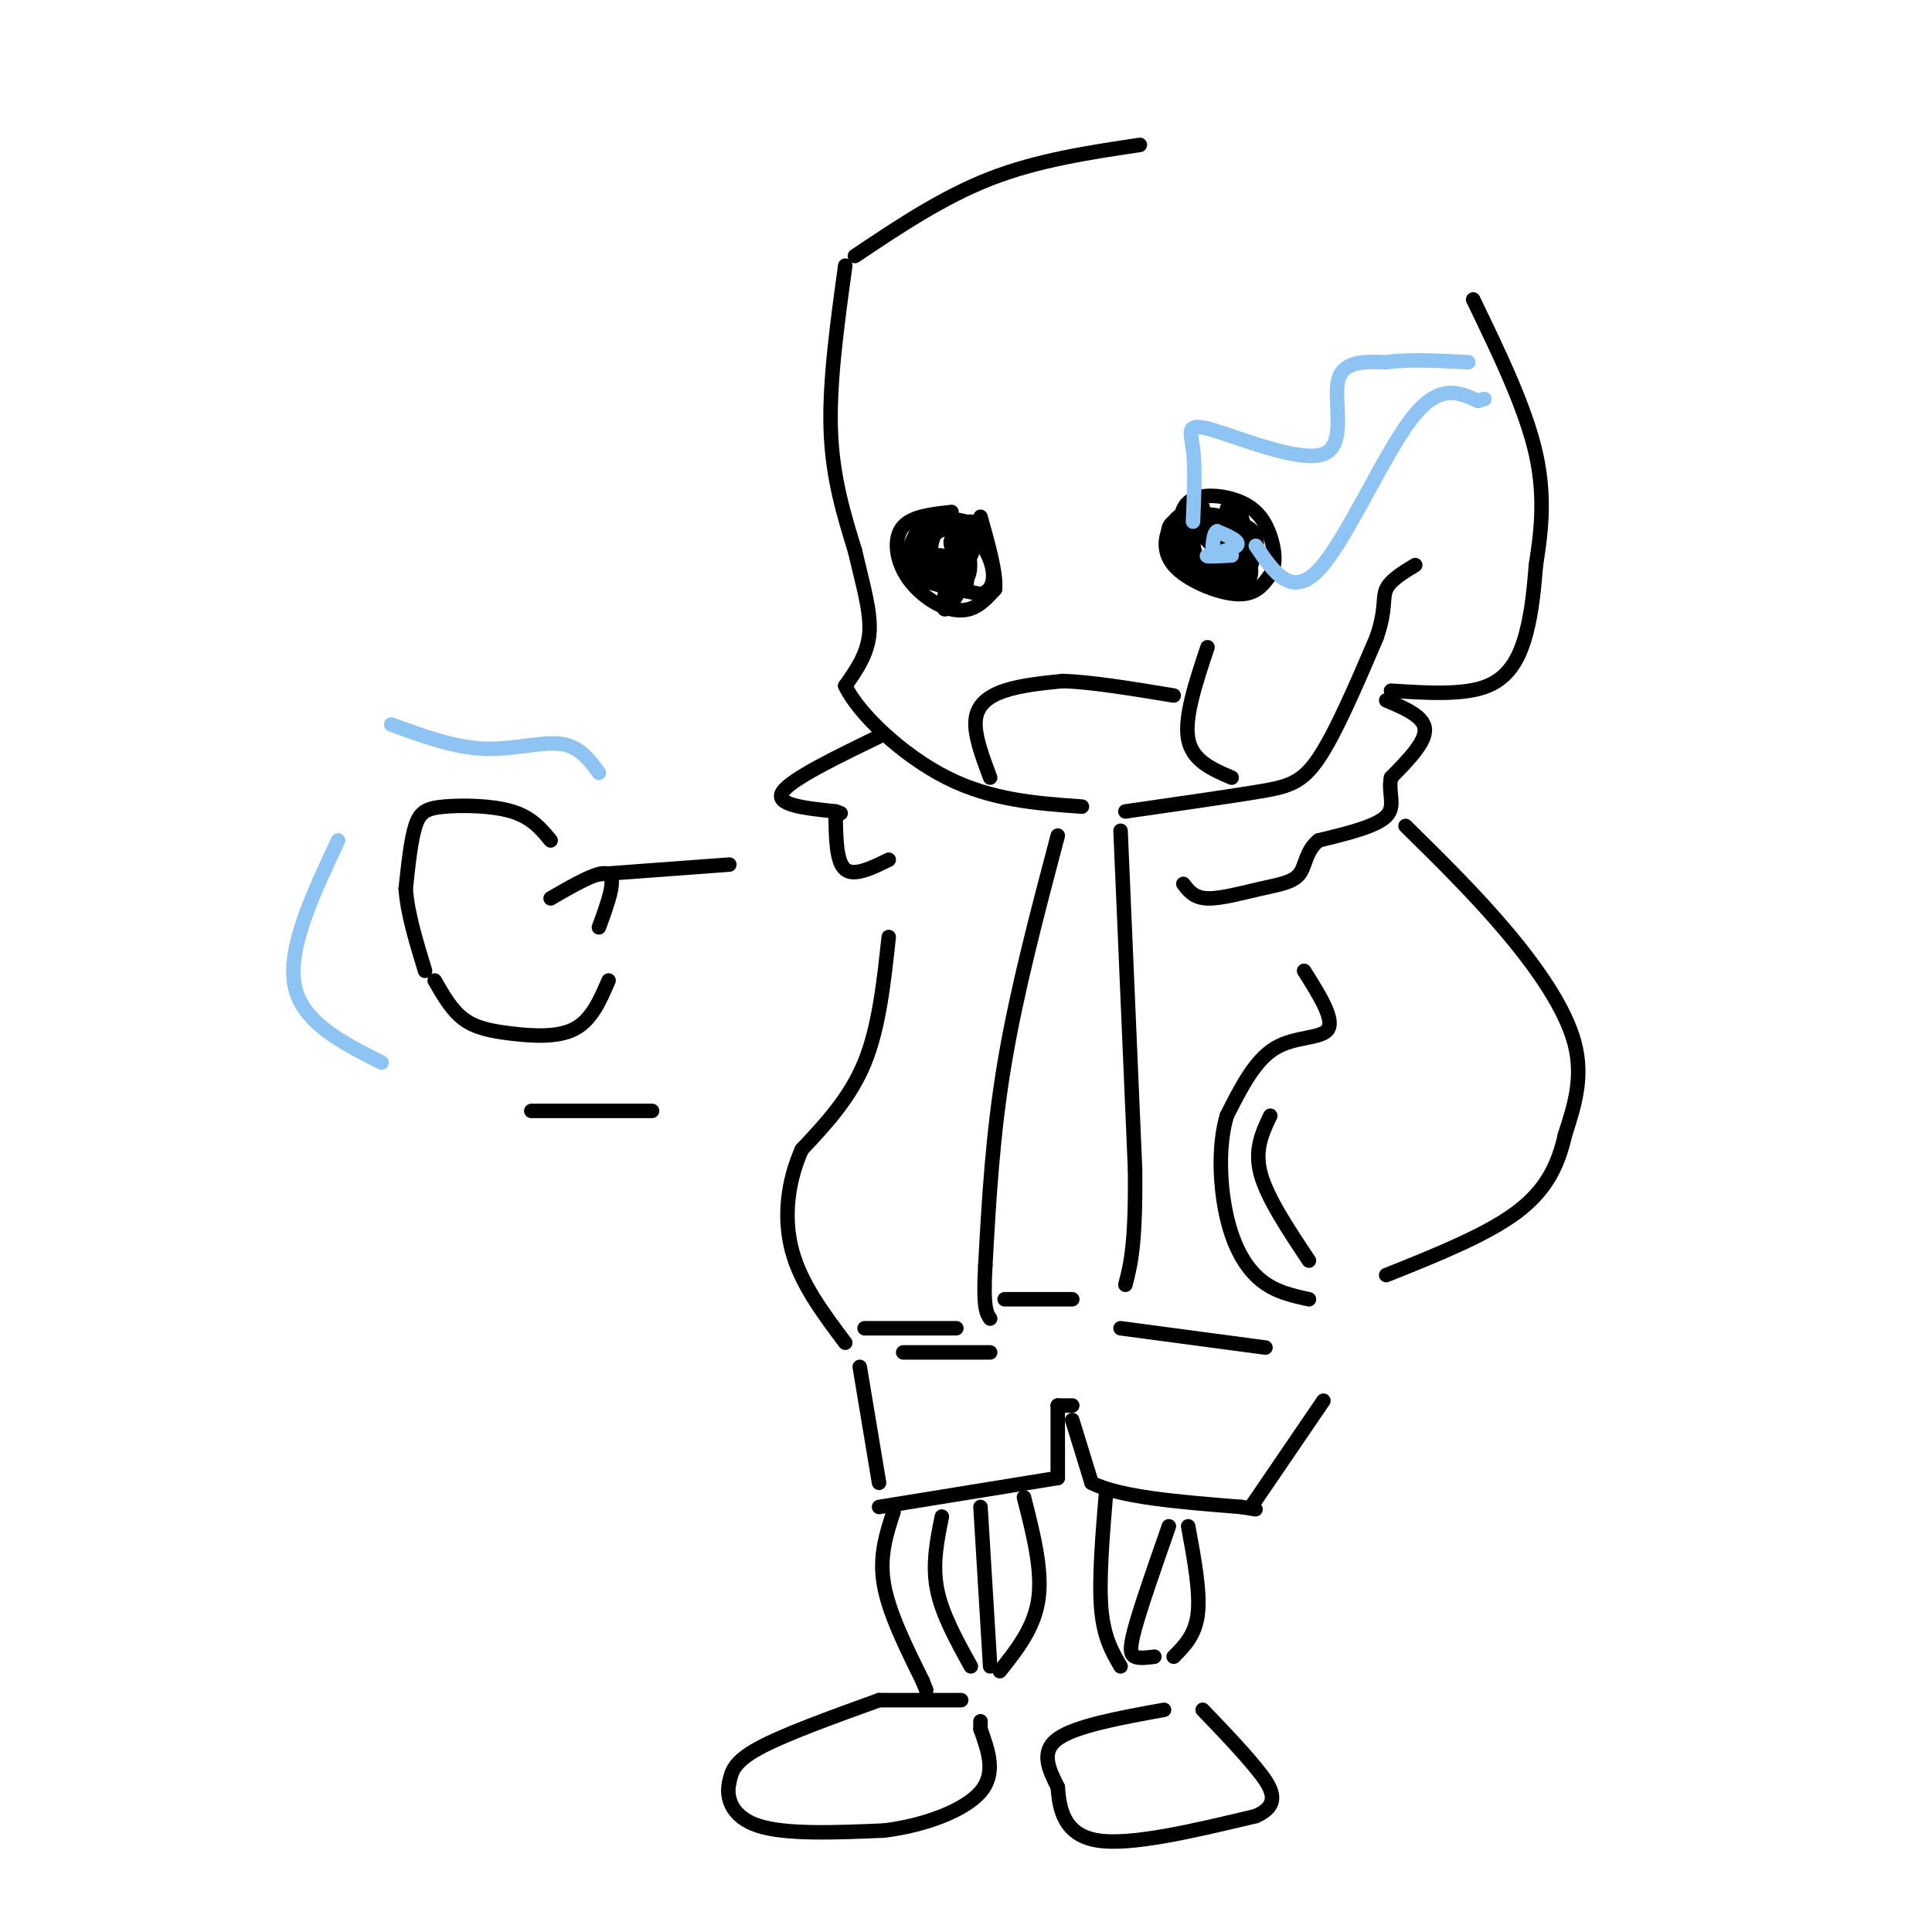<svg viewBox='0 0 400 400' version='1.1' xmlns='http://www.w3.org/2000/svg' xmlns:xlink='http://www.w3.org/1999/xlink'><g fill='none' stroke='rgb(0,0,0)' stroke-width='3' stroke-linecap='round' stroke-linejoin='round'><path d='M236,30c-10.583,1.583 -21.167,3.167 -31,7c-9.833,3.833 -18.917,9.917 -28,16'/><path d='M175,55c-1.667,12.083 -3.333,24.167 -3,34c0.333,9.833 2.667,17.417 5,25'/><path d='M177,114c1.667,7.178 3.333,12.622 3,17c-0.333,4.378 -2.667,7.689 -5,11'/><path d='M175,142c2.644,5.667 11.756,14.333 21,19c9.244,4.667 18.622,5.333 28,6'/><path d='M233,168c10.222,-1.467 20.444,-2.933 27,-4c6.556,-1.067 9.444,-1.733 13,-7c3.556,-5.267 7.778,-15.133 12,-25'/><path d='M285,132c2.044,-5.889 1.156,-8.111 2,-10c0.844,-1.889 3.422,-3.444 6,-5'/><path d='M288,143c7.600,0.489 15.200,0.978 20,-1c4.800,-1.978 6.800,-6.422 8,-11c1.200,-4.578 1.600,-9.289 2,-14'/><path d='M318,117c0.889,-5.867 2.111,-13.533 0,-23c-2.111,-9.467 -7.556,-20.733 -13,-32'/><path d='M205,161c-1.667,-4.444 -3.333,-8.889 -3,-12c0.333,-3.111 2.667,-4.889 6,-6c3.333,-1.111 7.667,-1.556 12,-2'/><path d='M220,141c5.833,0.167 14.417,1.583 23,3'/><path d='M250,134c-2.417,7.250 -4.833,14.500 -4,19c0.833,4.500 4.917,6.250 9,8'/><path d='M197,106c-4.062,0.447 -8.124,0.893 -10,3c-1.876,2.107 -1.565,5.874 0,9c1.565,3.126 4.383,5.611 7,7c2.617,1.389 5.033,1.683 7,1c1.967,-0.683 3.483,-2.341 5,-4'/><path d='M206,122c0.333,-3.167 -1.333,-9.083 -3,-15'/><path d='M249,105c-2.190,0.452 -4.381,0.905 -6,3c-1.619,2.095 -2.667,5.833 0,9c2.667,3.167 9.048,5.762 13,6c3.952,0.238 5.476,-1.881 7,-4'/><path d='M263,119c1.274,-2.041 0.960,-5.145 0,-8c-0.960,-2.855 -2.566,-5.461 -6,-7c-3.434,-1.539 -8.695,-2.011 -11,0c-2.305,2.011 -1.652,6.506 -1,11'/><path d='M245,115c1.813,3.085 6.845,5.296 10,5c3.155,-0.296 4.433,-3.100 4,-6c-0.433,-2.900 -2.578,-5.896 -6,-7c-3.422,-1.104 -8.121,-0.315 -10,1c-1.879,1.315 -0.940,3.158 0,5'/><path d='M243,113c1.264,2.299 4.425,5.546 7,7c2.575,1.454 4.563,1.116 6,0c1.437,-1.116 2.324,-3.009 1,-5c-1.324,-1.991 -4.860,-4.080 -7,-5c-2.140,-0.920 -2.884,-0.671 -3,1c-0.116,1.671 0.395,4.763 2,6c1.605,1.237 4.302,0.618 7,0'/><path d='M256,117c1.703,-1.133 2.462,-3.965 1,-6c-1.462,-2.035 -5.143,-3.272 -7,-3c-1.857,0.272 -1.889,2.052 0,4c1.889,1.948 5.701,4.063 7,3c1.299,-1.063 0.085,-5.304 -1,-7c-1.085,-1.696 -2.043,-0.848 -3,0'/><path d='M253,108c-0.845,1.345 -1.458,4.708 0,7c1.458,2.292 4.988,3.512 6,2c1.012,-1.512 -0.494,-5.756 -2,-10'/><path d='M257,107c-1.200,-2.311 -3.200,-3.089 -3,-1c0.200,2.089 2.600,7.044 5,12'/><path d='M259,118c0.200,2.578 -1.800,3.022 -2,2c-0.200,-1.022 1.400,-3.511 3,-6'/><path d='M260,114c0.467,-2.000 0.133,-4.000 -2,-5c-2.133,-1.000 -6.067,-1.000 -10,-1'/><path d='M248,108c-1.667,0.000 -0.833,0.500 0,1'/><path d='M200,108c-2.911,-0.661 -5.821,-1.321 -8,0c-2.179,1.321 -3.625,4.625 -4,7c-0.375,2.375 0.321,3.821 3,5c2.679,1.179 7.339,2.089 12,3'/><path d='M203,123c2.648,-0.582 3.266,-3.537 2,-7c-1.266,-3.463 -4.418,-7.432 -8,-7c-3.582,0.432 -7.595,5.266 -8,8c-0.405,2.734 2.797,3.367 6,4'/><path d='M195,121c1.689,0.829 2.912,0.901 4,-1c1.088,-1.901 2.041,-5.774 1,-8c-1.041,-2.226 -4.074,-2.804 -6,-2c-1.926,0.804 -2.743,2.989 -3,5c-0.257,2.011 0.046,3.849 2,5c1.954,1.151 5.558,1.615 7,0c1.442,-1.615 0.721,-5.307 0,-9'/><path d='M200,111c-1.270,-2.045 -4.445,-2.657 -6,-1c-1.555,1.657 -1.488,5.582 -1,7c0.488,1.418 1.399,0.329 3,0c1.601,-0.329 3.893,0.104 5,-2c1.107,-2.104 1.031,-6.744 0,-7c-1.031,-0.256 -3.015,3.872 -5,8'/><path d='M196,116c0.036,1.821 2.625,2.375 3,1c0.375,-1.375 -1.464,-4.679 -2,-5c-0.536,-0.321 0.232,2.339 1,5'/><path d='M198,117c-1.036,0.988 -4.125,0.958 -4,2c0.125,1.042 3.464,3.155 5,3c1.536,-0.155 1.268,-2.577 1,-5'/><path d='M200,117c-1.444,-1.356 -5.556,-2.244 -6,-2c-0.444,0.244 2.778,1.622 6,3'/><path d='M200,118c0.044,2.467 -2.844,7.133 -4,8c-1.156,0.867 -0.578,-2.067 0,-5'/><path d='M196,121c0.667,-1.167 2.333,-1.583 4,-2'/><path d='M183,152c-9.667,4.667 -19.333,9.333 -21,12c-1.667,2.667 4.667,3.333 11,4'/><path d='M173,168c1.833,0.667 0.917,0.333 0,0'/><path d='M173,169c0.083,4.750 0.167,9.500 2,11c1.833,1.500 5.417,-0.250 9,-2'/><path d='M287,145c3.917,1.667 7.833,3.333 8,6c0.167,2.667 -3.417,6.333 -7,10'/><path d='M288,161c-0.689,3.111 1.089,5.889 -1,8c-2.089,2.111 -8.044,3.556 -14,5'/><path d='M273,174c-2.746,2.219 -2.612,5.265 -4,7c-1.388,1.735 -4.297,2.159 -8,3c-3.703,0.841 -8.201,2.097 -11,2c-2.799,-0.097 -3.900,-1.549 -5,-3'/><path d='M219,173c-4.250,16.083 -8.500,32.167 -11,47c-2.500,14.833 -3.250,28.417 -4,42'/><path d='M204,262c-0.500,8.833 0.250,9.917 1,11'/><path d='M232,172c0.000,0.000 3.000,70.000 3,70'/><path d='M235,242c0.167,15.667 -0.917,19.833 -2,24'/><path d='M114,174c-1.964,-2.381 -3.929,-4.762 -8,-6c-4.071,-1.238 -10.250,-1.333 -14,-1c-3.750,0.333 -5.071,1.095 -6,4c-0.929,2.905 -1.464,7.952 -2,13'/><path d='M84,184c0.333,5.000 2.167,11.000 4,17'/><path d='M114,186c5.167,-3.000 10.333,-6.000 12,-5c1.667,1.000 -0.167,6.000 -2,11'/><path d='M90,203c1.750,3.071 3.500,6.143 6,8c2.500,1.857 5.750,2.500 10,3c4.250,0.500 9.500,0.857 13,-1c3.500,-1.857 5.250,-5.929 7,-10'/><path d='M110,230c0.000,0.000 25.000,0.000 25,0'/><path d='M124,181c0.000,0.000 27.000,-2.000 27,-2'/><path d='M291,171c7.267,7.156 14.533,14.311 21,22c6.467,7.689 12.133,15.911 14,23c1.867,7.089 -0.067,13.044 -2,19'/><path d='M324,235c-1.333,5.933 -3.667,11.267 -10,16c-6.333,4.733 -16.667,8.867 -27,13'/><path d='M270,201c3.111,4.933 6.222,9.867 5,12c-1.222,2.133 -6.778,1.467 -11,4c-4.222,2.533 -7.111,8.267 -10,14'/><path d='M254,231c-1.845,6.190 -1.458,14.667 0,21c1.458,6.333 3.988,10.524 7,13c3.012,2.476 6.506,3.238 10,4'/><path d='M263,231c-1.667,3.500 -3.333,7.000 -2,12c1.333,5.000 5.667,11.500 10,18'/><path d='M184,194c-1.000,9.333 -2.000,18.667 -5,26c-3.000,7.333 -8.000,12.667 -13,18'/><path d='M166,238c-2.956,6.622 -3.844,14.178 -2,21c1.844,6.822 6.422,12.911 11,19'/><path d='M187,280c0.000,0.000 18.000,0.000 18,0'/><path d='M232,275c0.000,0.000 30.000,4.000 30,4'/><path d='M179,275c0.000,0.000 19.000,0.000 19,0'/><path d='M208,269c0.000,0.000 14.000,0.000 14,0'/><path d='M178,283c0.000,0.000 4.000,24.000 4,24'/><path d='M182,312c0.000,0.000 37.000,-6.000 37,-6'/><path d='M219,306c0.000,0.000 0.000,-15.000 0,-15'/><path d='M219,291c0.000,0.000 3.000,0.000 3,0'/><path d='M222,294c0.000,0.000 4.000,13.000 4,13'/><path d='M226,307c5.833,3.000 18.417,4.000 31,5'/><path d='M257,312c5.167,0.833 2.583,0.417 0,0'/><path d='M259,312c0.000,0.000 15.000,-22.000 15,-22'/><path d='M185,313c-1.500,4.583 -3.000,9.167 -2,15c1.000,5.833 4.500,12.917 8,20'/><path d='M191,348c1.333,3.333 0.667,1.667 0,0'/><path d='M195,314c-1.000,4.917 -2.000,9.833 -1,15c1.000,5.167 4.000,10.583 7,16'/><path d='M203,312c0.000,0.000 2.000,33.000 2,33'/><path d='M212,310c1.917,7.500 3.833,15.000 3,21c-0.833,6.000 -4.417,10.500 -8,15'/><path d='M229,309c-0.750,9.000 -1.500,18.000 -1,24c0.500,6.000 2.250,9.000 4,12'/><path d='M242,316c-2.867,8.200 -5.733,16.400 -7,21c-1.267,4.600 -0.933,5.600 0,6c0.933,0.400 2.467,0.200 4,0'/><path d='M246,316c1.250,6.750 2.500,13.500 2,18c-0.500,4.500 -2.750,6.750 -5,9'/><path d='M199,352c0.000,0.000 -17.000,0.000 -17,0'/><path d='M182,352c-9.917,3.583 -19.833,7.167 -25,10c-5.167,2.833 -5.583,4.917 -6,7'/><path d='M151,369c-0.756,3.044 0.356,7.156 6,9c5.644,1.844 15.822,1.422 26,1'/><path d='M183,379c8.489,-1.044 16.711,-4.156 20,-8c3.289,-3.844 1.644,-8.422 0,-13'/><path d='M203,358c0.000,-2.333 0.000,-1.667 0,-1'/><path d='M241,354c-9.167,1.667 -18.333,3.333 -22,6c-3.667,2.667 -1.833,6.333 0,10'/><path d='M219,370c0.311,4.222 1.089,9.778 8,11c6.911,1.222 19.956,-1.889 33,-5'/><path d='M260,376c5.622,-2.467 3.178,-6.133 0,-10c-3.178,-3.867 -7.089,-7.933 -11,-12'/></g>
<g fill='none' stroke='rgb(141,196,244)' stroke-width='3' stroke-linecap='round' stroke-linejoin='round'><path d='M247,108c0.236,-5.622 0.472,-11.244 0,-15c-0.472,-3.756 -1.652,-5.646 4,-4c5.652,1.646 18.137,6.828 23,5c4.863,-1.828 2.104,-10.665 3,-15c0.896,-4.335 5.448,-4.167 10,-4'/><path d='M287,75c4.500,-0.667 10.750,-0.333 17,0'/><path d='M260,113c3.689,5.467 7.378,10.933 13,5c5.622,-5.933 13.178,-23.267 19,-31c5.822,-7.733 9.911,-5.867 14,-4'/><path d='M306,83c2.333,-0.667 1.167,-0.333 0,0'/><path d='M255,115c-2.867,0.156 -5.733,0.311 -5,0c0.733,-0.311 5.067,-1.089 6,-2c0.933,-0.911 -1.533,-1.956 -4,-3'/><path d='M252,110c-0.833,0.333 -0.917,2.667 -1,5'/><path d='M70,174c-5.250,11.167 -10.500,22.333 -9,30c1.500,7.667 9.750,11.833 18,16'/><path d='M81,150c6.422,2.356 12.844,4.711 19,5c6.156,0.289 12.044,-1.489 16,-1c3.956,0.489 5.978,3.244 8,6'/></g>
</svg>